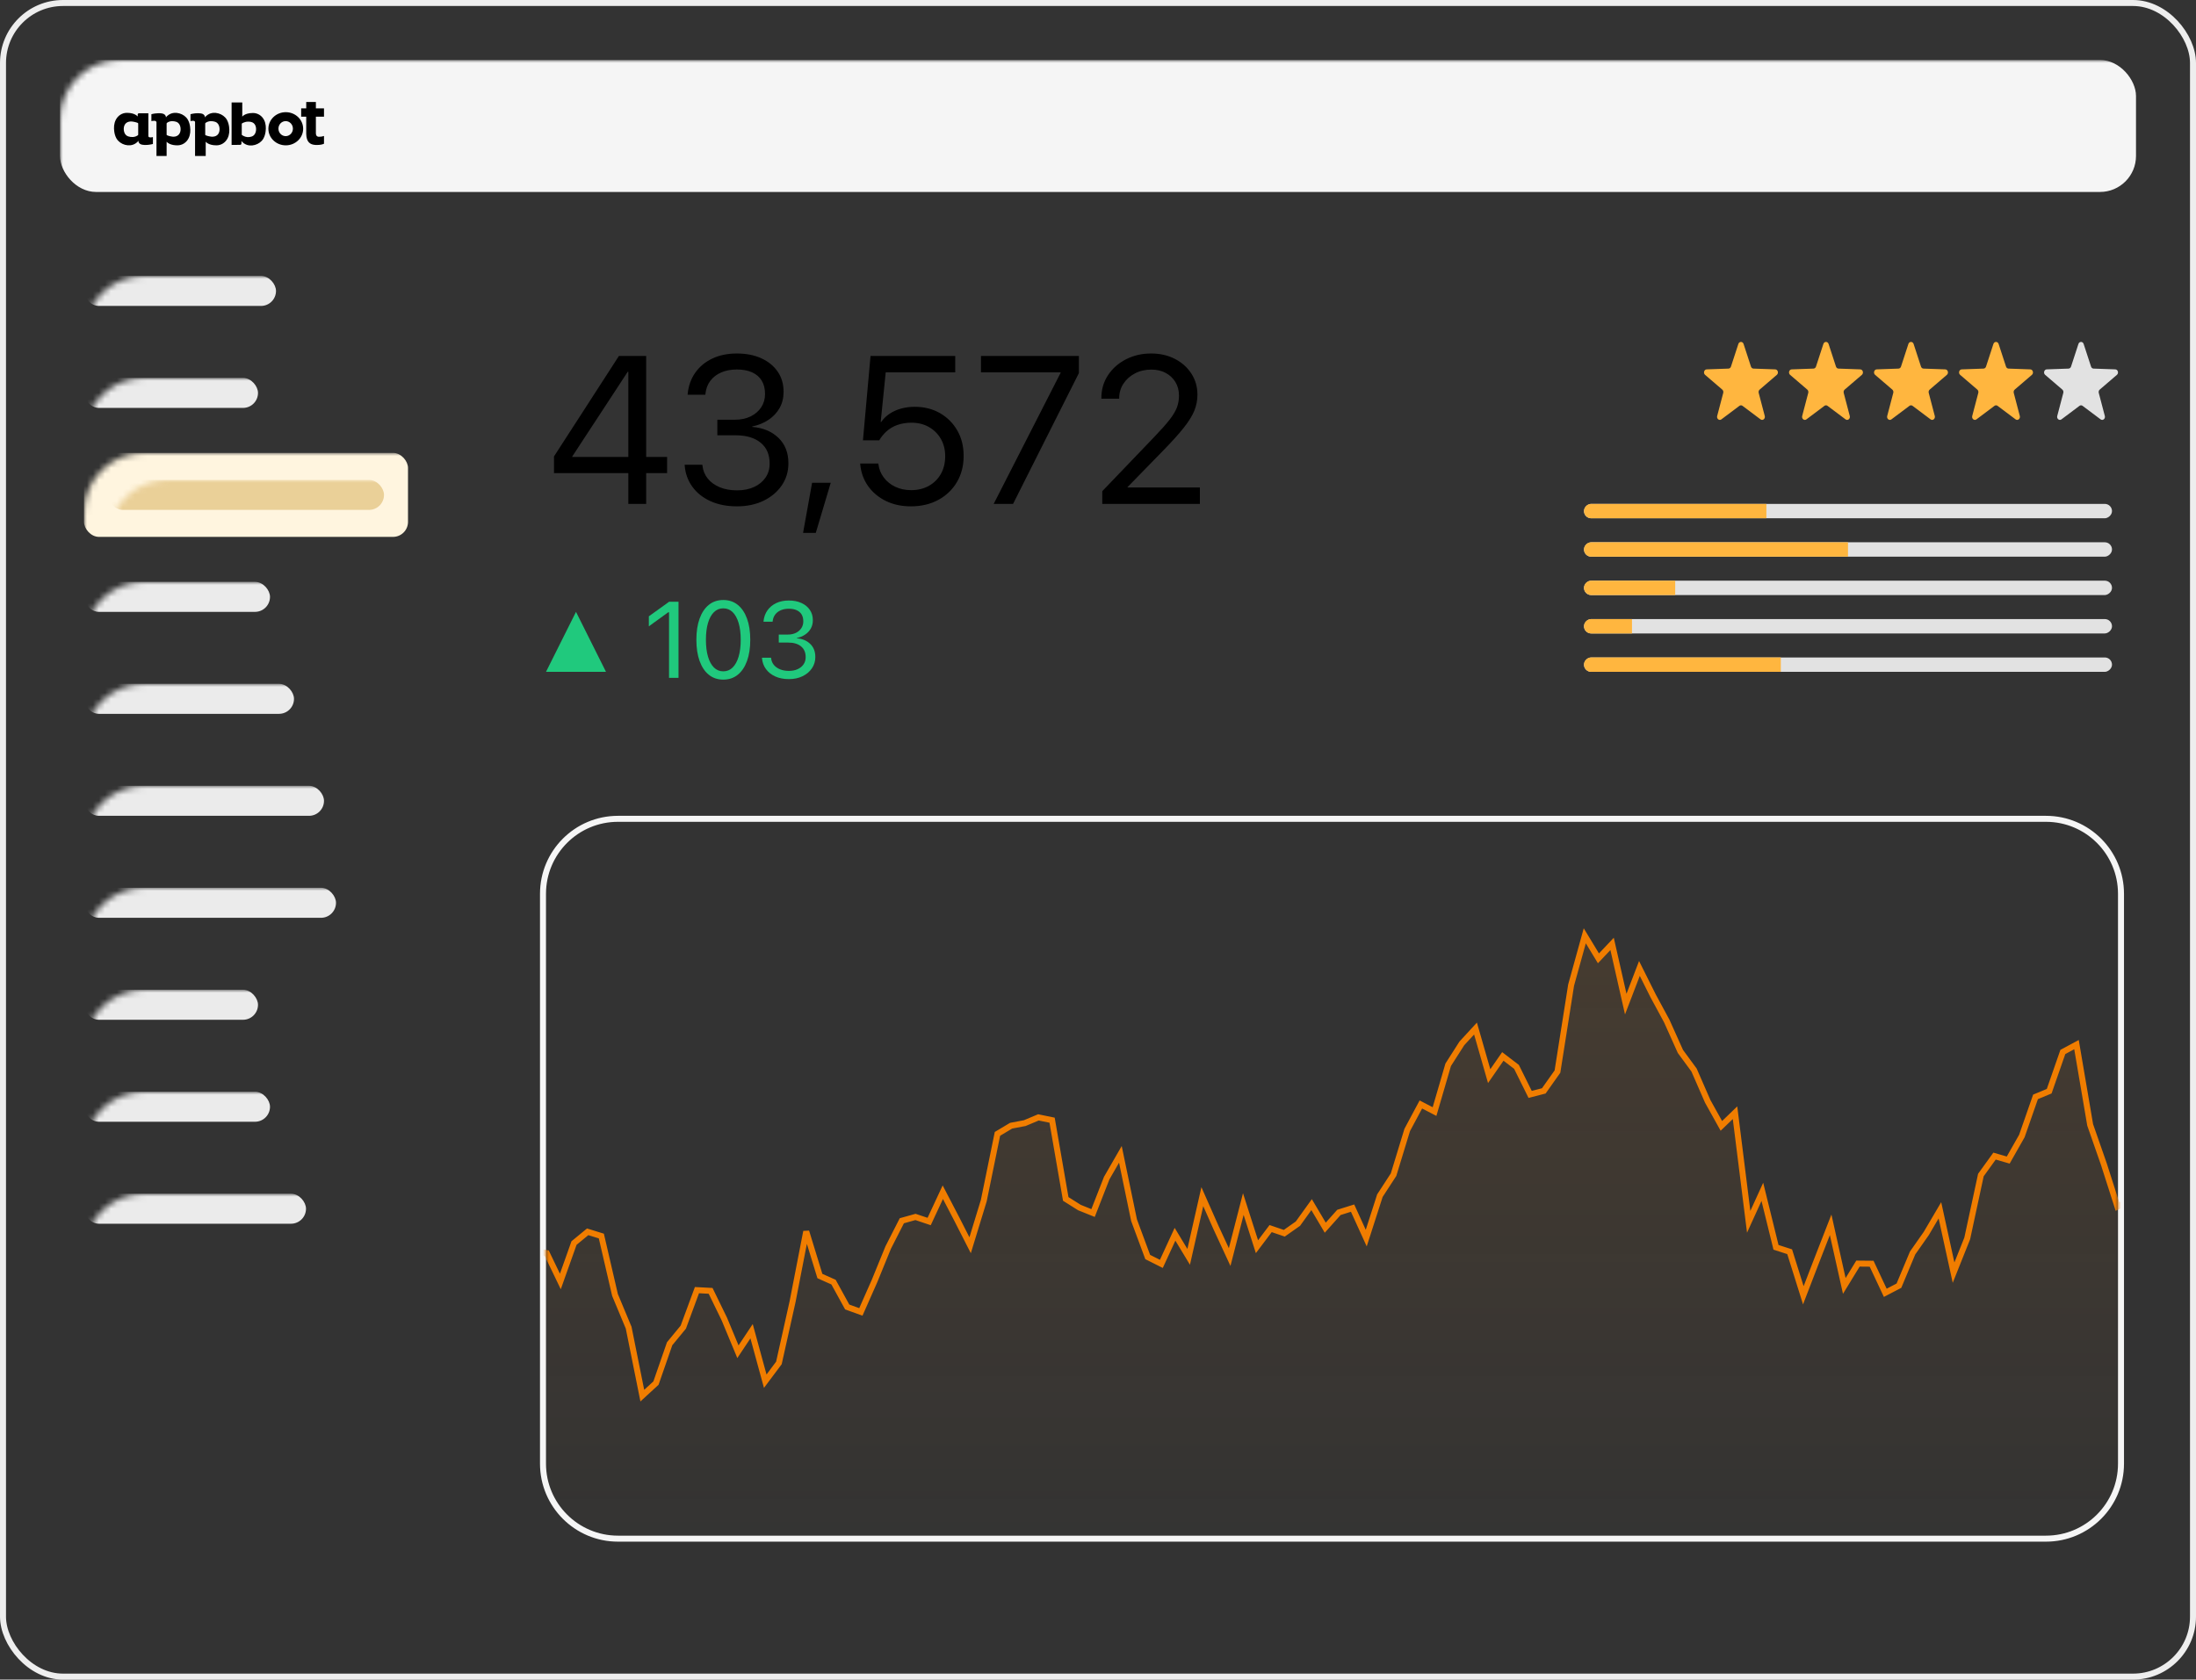 <?xml version="1.0" encoding="UTF-8"?>
<svg width="366px" height="280px" viewBox="0 0 366 280" version="1.1" xmlns="http://www.w3.org/2000/svg" xmlns:xlink="http://www.w3.org/1999/xlink">
    <rect x="0" y="0" width="366" height="280" fill="#333333" stroke="none"/>
    <title>hero_ratings</title>
    <defs>
        <rect id="path-1" x="0" y="0" width="364" height="278" rx="10"></rect>
        <path d="M12,0 L250,0 C256.627,-1.21743675e-15 262,5.373 262,12 L262,107 C262,113.627 256.627,119 250,119 L12,119 C5.373,119 6.14069502e-15,113.627 0,107 L0,12 C-8.11624501e-16,5.373 5.373,-2.33527693e-15 12,0 Z" id="path-3"></path>
        <linearGradient x1="50%" y1="0%" x2="50%" y2="100%" id="linearGradient-5">
            <stop stop-color="#F18816" stop-opacity="0.1" offset="0%"></stop>
            <stop stop-color="#F18816" stop-opacity="0" offset="100%"></stop>
        </linearGradient>
    </defs>
    <g id="Marketing-Page-Hero-Images" stroke="none" stroke-width="1" fill="none" fill-rule="evenodd">
        <g id="Features:-App-Rating-Trends" transform="translate(-861, -372)">
            <g id="Group" transform="translate(862, 373)">
                <mask id="mask-2" fill="white">
                    <use xlink:href="#path-1"></use>
                </mask>
                <rect stroke="#EEEEEE" x="-0.5" y="-0.5" width="365" height="279" rx="10"></rect>
                <g id="Group-5" mask="url(#mask-2)">
                    <g transform="translate(263, 83)" id="Group-3">
                        <g transform="translate(44, 1.2) rotate(-90) translate(-44, -1.2) translate(42.8, -42.8)">
                            <rect id="Rectangle" fill="#E2E2E2" fill-rule="nonzero" x="0" y="0" width="2.4" height="88" rx="1.2"></rect>
                            <path d="M1.2,0 C1.863,-1.21743675e-16 2.4,0.537 2.4,1.2 L2.4,30.4 L2.4,30.4 L1.95399252e-15,30.4 L1.95399252e-15,1.2 C1.87283007e-15,0.537 0.537,1.21743675e-16 1.2,0 Z" id="Rectangle" fill="#FFB63F" fill-rule="nonzero"></path>
                        </g>
                        <g transform="translate(44, 7.6) rotate(-90) translate(-44, -7.6) translate(42.8, -36.4)">
                            <rect id="Rectangle" fill="#E2E2E2" fill-rule="nonzero" x="0" y="0" width="2.4" height="88" rx="1.2"></rect>
                            <path d="M1.2,0 C1.863,-1.21743675e-16 2.4,0.537 2.4,1.2 L2.4,44 L2.4,44 L1.95399252e-15,44 L1.95399252e-15,1.2 C1.87283007e-15,0.537 0.537,1.21743675e-16 1.2,0 Z" id="Rectangle" fill="#FFB63F" fill-rule="nonzero"></path>
                        </g>
                        <g transform="translate(44, 14) rotate(-90) translate(-44, -14) translate(42.8, -30)">
                            <rect id="Rectangle" fill="#E2E2E2" fill-rule="nonzero" x="0" y="0" width="2.4" height="88" rx="1.2"></rect>
                            <path d="M1.2,0 C1.863,-1.21743675e-16 2.4,0.537 2.4,1.2 L2.4,15.2 L2.4,15.2 L1.95399252e-15,15.2 L1.95399252e-15,1.2 C1.65078547e-15,0.537 0.537,1.21743675e-16 1.2,0 Z" id="Rectangle" fill="#FFB63F" fill-rule="nonzero"></path>
                        </g>
                        <g transform="translate(44, 20.4) rotate(-90) translate(-44, -20.4) translate(42.8, -23.6)">
                            <rect id="Rectangle" fill="#E2E2E2" fill-rule="nonzero" x="0" y="0" width="2.4" height="88" rx="1.2"></rect>
                            <path d="M1.2,0 C1.863,-1.21743675e-16 2.4,0.537 2.4,1.2 L2.4,8 L2.4,8 L1.95399252e-15,8 L1.95399252e-15,1.2 C1.87283007e-15,0.537 0.537,1.21743675e-16 1.2,0 Z" id="Rectangle" fill="#FFB63F" fill-rule="nonzero"></path>
                        </g>
                        <g transform="translate(44, 26.8) rotate(-90) translate(-44, -26.8) translate(42.8, -17.2)">
                            <rect id="Rectangle" fill="#E2E2E2" fill-rule="nonzero" x="0" y="0" width="2.4" height="88" rx="1.2"></rect>
                            <path d="M1.2,0 C1.863,-1.21743675e-16 2.4,0.537 2.4,1.2 L2.4,32.8 L2.4,32.8 L1.95399252e-15,32.8 L1.95399252e-15,1.2 C1.87283007e-15,0.537 0.537,1.21743675e-16 1.2,0 Z" id="Rectangle" fill="#FFB63F" fill-rule="nonzero"></path>
                        </g>
                    </g>
                </g>
                <g id="Group-4" mask="url(#mask-2)">
                    <g transform="translate(90, 99.023)">
                        <g id="103" stroke-width="1" fill="none" transform="translate(17.139, 0)">
                            <polygon id="Path" fill="#20C97D" fill-rule="nonzero" points="3.367 12.977 4.947 12.977 4.947 0.295 3.375 0.295 0 2.721 0 4.387 3.232 2.049 3.367 2.049"></polygon>
                            <path d="M12.405,13.272 C13.344,13.272 14.149,13.003 14.818,12.464 C15.487,11.925 16.002,11.16 16.363,10.167 C16.724,9.175 16.904,7.999 16.904,6.641 L16.904,6.623 C16.904,5.264 16.724,4.09 16.363,3.101 C16.002,2.111 15.487,1.347 14.818,0.808 C14.149,0.269 13.344,0 12.405,0 C11.466,0 10.664,0.269 9.997,0.808 C9.331,1.347 8.819,2.111 8.461,3.101 C8.103,4.09 7.924,5.264 7.924,6.623 L7.924,6.641 C7.924,7.999 8.103,9.175 8.461,10.167 C8.819,11.16 9.331,11.925 9.997,12.464 C10.664,13.003 11.466,13.272 12.405,13.272 Z M12.405,11.892 C11.8,11.892 11.281,11.679 10.85,11.251 C10.418,10.824 10.087,10.218 9.858,9.433 C9.629,8.649 9.515,7.718 9.515,6.641 L9.515,6.623 C9.515,5.546 9.629,4.616 9.858,3.834 C10.087,3.053 10.418,2.45 10.85,2.025 C11.281,1.601 11.8,1.389 12.405,1.389 C13.016,1.389 13.538,1.601 13.97,2.025 C14.402,2.45 14.734,3.053 14.966,3.834 C15.198,4.616 15.314,5.546 15.314,6.623 L15.314,6.641 C15.314,7.718 15.198,8.649 14.966,9.433 C14.734,10.218 14.402,10.824 13.97,11.251 C13.538,11.679 13.016,11.892 12.405,11.892 Z" id="Shape" fill="#20C97D" fill-rule="nonzero"></path>
                            <path d="M23.345,13.188 C24.194,13.188 24.95,13.029 25.612,12.709 C26.275,12.39 26.796,11.952 27.177,11.395 C27.558,10.839 27.748,10.209 27.748,9.506 L27.748,9.488 C27.748,8.586 27.463,7.861 26.891,7.313 C26.32,6.765 25.571,6.453 24.646,6.377 L24.646,6.342 C25.173,6.23 25.639,6.04 26.043,5.77 C26.447,5.501 26.764,5.164 26.992,4.76 C27.221,4.355 27.335,3.893 27.335,3.371 L27.335,3.353 C27.335,2.709 27.17,2.142 26.839,1.653 C26.507,1.163 26.042,0.78 25.441,0.501 C24.84,0.223 24.136,0.084 23.327,0.084 C22.536,0.084 21.838,0.227 21.231,0.515 C20.625,0.802 20.138,1.203 19.772,1.719 C19.406,2.234 19.188,2.838 19.117,3.529 L19.109,3.617 L20.629,3.617 L20.638,3.529 C20.685,3.101 20.825,2.732 21.06,2.422 C21.294,2.111 21.606,1.872 21.996,1.705 C22.385,1.538 22.829,1.455 23.327,1.455 C23.843,1.455 24.281,1.537 24.641,1.701 C25.002,1.865 25.276,2.102 25.463,2.413 C25.651,2.724 25.744,3.101 25.744,3.547 L25.744,3.564 C25.744,3.986 25.636,4.363 25.419,4.694 C25.202,5.025 24.901,5.286 24.514,5.476 C24.127,5.666 23.682,5.762 23.178,5.762 L21.657,5.762 L21.657,7.098 L23.248,7.098 C24.139,7.098 24.843,7.307 25.362,7.726 C25.881,8.145 26.14,8.744 26.14,9.523 L26.14,9.541 C26.14,9.986 26.023,10.38 25.788,10.723 C25.554,11.066 25.227,11.334 24.808,11.527 C24.389,11.721 23.902,11.817 23.345,11.817 C22.782,11.817 22.286,11.728 21.855,11.549 C21.425,11.371 21.082,11.123 20.827,10.807 C20.572,10.49 20.424,10.124 20.383,9.708 L20.374,9.62 L18.854,9.62 L18.862,9.726 C18.921,10.393 19.139,10.988 19.517,11.51 C19.895,12.031 20.409,12.441 21.06,12.74 C21.71,13.039 22.472,13.188 23.345,13.188 Z" id="Path" fill="#20C97D" fill-rule="nonzero"></path>
                        </g>
                        <polygon id="Triangle" fill="#20C97D" points="5 1.977 10 11.977 0 11.977"></polygon>
                    </g>
                </g>
                <g id="Stars" mask="url(#mask-2)" fill-rule="nonzero">
                    <g transform="translate(283, 56)" id="Star">
                        <path d="M2.898,12.91 C2.54,13.178 2.075,12.804 2.196,12.346 L3.207,8.494 C3.259,8.293 3.196,8.077 3.046,7.948 L0.179,5.488 C-0.162,5.195 0.015,4.591 0.447,4.575 L4.076,4.447 C4.265,4.441 4.431,4.307 4.495,4.111 L5.727,0.337 C5.873,-0.112 6.448,-0.112 6.595,0.337 L7.826,4.111 C7.89,4.307 8.056,4.441 8.245,4.447 L11.874,4.575 C12.306,4.591 12.484,5.195 12.142,5.488 L9.275,7.948 C9.126,8.077 9.062,8.293 9.115,8.494 L10.126,12.346 C10.246,12.804 9.781,13.178 9.424,12.91 L6.42,10.657 C6.279,10.551 6.099,10.54 5.95,10.625 L5.902,10.657 L2.898,12.91 Z" fill="#FFB63F"></path>
                        <path d="M17.067,12.91 C16.71,13.178 16.245,12.804 16.365,12.346 L17.376,8.494 C17.429,8.293 17.365,8.077 17.216,7.948 L14.349,5.488 C14.008,5.195 14.185,4.591 14.617,4.575 L18.246,4.447 C18.435,4.441 18.601,4.307 18.665,4.111 L19.897,0.337 C20.043,-0.112 20.618,-0.112 20.764,0.337 L21.996,4.111 C22.06,4.307 22.226,4.441 22.415,4.447 L26.044,4.575 C26.476,4.591 26.653,5.195 26.312,5.488 L23.445,7.948 C23.295,8.077 23.232,8.293 23.284,8.494 L24.295,12.346 C24.416,12.804 23.951,13.178 23.593,12.91 L20.589,10.657 C20.449,10.551 20.268,10.54 20.12,10.625 L20.071,10.657 L17.067,12.91 Z" fill="#FFB63F"></path>
                        <path d="M31.237,12.91 C30.879,13.178 30.415,12.804 30.535,12.346 L31.546,8.494 C31.599,8.293 31.535,8.077 31.386,7.948 L28.519,5.488 C28.177,5.195 28.355,4.591 28.787,4.575 L32.416,4.447 C32.604,4.441 32.771,4.307 32.835,4.111 L34.066,0.337 C34.213,-0.112 34.787,-0.112 34.934,0.337 L36.165,4.111 C36.229,4.307 36.396,4.441 36.584,4.447 L40.213,4.575 C40.645,4.591 40.823,5.195 40.481,5.488 L37.614,7.948 C37.465,8.077 37.401,8.293 37.454,8.494 L38.465,12.346 C38.585,12.804 38.121,13.178 37.763,12.91 L34.759,10.657 C34.618,10.551 34.438,10.54 34.289,10.625 L34.241,10.657 L31.237,12.91 Z" fill="#FFB63F"></path>
                        <path d="M45.407,12.91 C45.049,13.178 44.584,12.804 44.705,12.346 L45.716,8.494 C45.768,8.293 45.705,8.077 45.555,7.948 L42.688,5.488 C42.347,5.195 42.524,4.591 42.956,4.575 L46.585,4.447 C46.774,4.441 46.94,4.307 47.004,4.111 L48.236,0.337 C48.382,-0.112 48.957,-0.112 49.103,0.337 L50.335,4.111 C50.399,4.307 50.565,4.441 50.754,4.447 L54.383,4.575 C54.815,4.591 54.992,5.195 54.651,5.488 L51.784,7.948 C51.635,8.077 51.571,8.293 51.624,8.494 L52.635,12.346 C52.755,12.804 52.29,13.178 51.933,12.91 L48.929,10.657 C48.788,10.551 48.608,10.54 48.459,10.625 L48.411,10.657 L45.407,12.91 Z" fill="#FFB63F"></path>
                        <path d="M59.576,12.91 C59.219,13.178 58.754,12.804 58.874,12.346 L59.885,8.494 C59.938,8.293 59.874,8.077 59.725,7.948 L56.858,5.488 C56.516,5.195 56.694,4.591 57.126,4.575 L60.755,4.447 C60.944,4.441 61.11,4.307 61.174,4.111 L62.405,0.337 C62.552,-0.112 63.127,-0.112 63.273,0.337 L64.505,4.111 C64.569,4.307 64.735,4.441 64.924,4.447 L68.553,4.575 C68.985,4.591 69.162,5.195 68.821,5.488 L65.954,7.948 C65.804,8.077 65.741,8.293 65.793,8.494 L66.804,12.346 C66.925,12.804 66.46,13.178 66.102,12.91 L63.098,10.657 C62.957,10.551 62.777,10.54 62.629,10.625 L62.58,10.657 L59.576,12.91 Z" fill="#E2E2E2"></path>
                    </g>
                </g>
                <g id="43,572" mask="url(#mask-2)" fill="#000000" fill-rule="nonzero">
                    <g transform="translate(91.333, 57.929)">
                        <path d="M12.39,25.071 L15.364,25.071 L15.364,19.944 L18.85,19.944 L18.85,17.244 L15.364,17.244 L15.364,0.41 L10.818,0.41 C10.1,1.527 9.379,2.643 8.656,3.76 C7.933,4.876 7.212,5.993 6.494,7.109 C5.776,8.226 5.056,9.342 4.332,10.459 C3.609,11.576 2.885,12.692 2.162,13.809 C1.438,14.925 0.718,16.042 0,17.158 L0,19.944 L12.39,19.944 L12.39,25.071 Z M3.042,17.244 L3.042,17.175 C3.657,16.23 4.272,15.287 4.888,14.347 C5.503,13.407 6.121,12.464 6.742,11.519 C7.363,10.573 7.981,9.63 8.596,8.69 C9.211,7.75 9.827,6.81 10.442,5.87 C11.057,4.93 11.672,3.988 12.288,3.042 L12.39,3.042 L12.39,17.244 L3.042,17.244 Z" id="Shape"></path>
                        <path d="M30.505,25.481 C32.157,25.481 33.627,25.17 34.915,24.55 C36.202,23.929 37.216,23.077 37.957,21.995 C38.697,20.912 39.067,19.688 39.067,18.32 L39.067,18.286 C39.067,16.532 38.512,15.122 37.401,14.056 C36.29,12.991 34.835,12.384 33.035,12.236 L33.035,12.168 C34.06,11.951 34.966,11.581 35.752,11.057 C36.538,10.533 37.153,9.878 37.598,9.092 C38.042,8.306 38.264,7.406 38.264,6.392 L38.264,6.357 C38.264,5.104 37.942,4.002 37.299,3.051 C36.655,2.099 35.749,1.353 34.581,0.812 C33.413,0.271 32.043,0 30.471,0 C28.933,0 27.574,0.279 26.395,0.837 C25.216,1.396 24.27,2.176 23.558,3.179 C22.846,4.181 22.422,5.355 22.285,6.699 L22.268,6.87 L25.225,6.87 L25.242,6.699 C25.333,5.868 25.606,5.15 26.062,4.546 C26.518,3.942 27.124,3.478 27.882,3.153 C28.64,2.828 29.503,2.666 30.471,2.666 C31.474,2.666 32.325,2.826 33.026,3.145 C33.727,3.464 34.259,3.925 34.624,4.529 C34.989,5.133 35.171,5.868 35.171,6.733 L35.171,6.768 C35.171,7.588 34.96,8.32 34.539,8.964 C34.117,9.607 33.53,10.114 32.778,10.485 C32.026,10.855 31.16,11.04 30.181,11.04 L27.224,11.04 L27.224,13.638 L30.317,13.638 C32.049,13.638 33.419,14.045 34.427,14.86 C35.436,15.674 35.94,16.839 35.94,18.354 L35.94,18.389 C35.94,19.255 35.712,20.021 35.256,20.687 C34.801,21.354 34.165,21.875 33.351,22.251 C32.536,22.627 31.588,22.815 30.505,22.815 C29.412,22.815 28.449,22.641 27.617,22.294 C26.785,21.946 26.122,21.465 25.626,20.85 C25.131,20.234 24.837,19.522 24.746,18.713 L24.729,18.542 L21.772,18.542 L21.79,18.748 C21.903,20.046 22.328,21.203 23.063,22.217 C23.798,23.231 24.797,24.028 26.062,24.609 C27.327,25.19 28.808,25.481 30.505,25.481 Z" id="Path"></path>
                        <polygon id="Path" points="41.511 29.907 43.63 29.907 46.125 21.55 43.015 21.55"></polygon>
                        <path d="M59.49,25.481 C61.199,25.481 62.714,25.125 64.036,24.413 C65.357,23.701 66.394,22.712 67.146,21.448 C67.898,20.183 68.274,18.73 68.274,17.09 L68.274,17.056 C68.274,15.472 67.924,14.068 67.223,12.843 C66.522,11.618 65.559,10.653 64.335,9.946 C63.11,9.24 61.706,8.887 60.122,8.887 C59.325,8.887 58.573,8.984 57.866,9.177 C57.16,9.371 56.522,9.656 55.952,10.032 C55.382,10.408 54.904,10.875 54.517,11.433 L54.448,11.433 L55.286,3.145 L66.873,3.145 L66.873,0.41 L52.756,0.41 L51.492,14.475 L54.209,14.475 C54.368,14.19 54.548,13.928 54.747,13.689 C54.947,13.45 55.155,13.228 55.371,13.022 C55.918,12.521 56.547,12.148 57.26,11.903 C57.972,11.658 58.743,11.536 59.575,11.536 C60.669,11.536 61.637,11.775 62.48,12.253 C63.324,12.732 63.987,13.39 64.471,14.227 C64.956,15.065 65.198,16.025 65.198,17.107 L65.198,17.141 C65.198,18.246 64.958,19.223 64.48,20.072 C64.001,20.921 63.335,21.584 62.48,22.063 C61.626,22.542 60.64,22.781 59.524,22.781 C58.544,22.781 57.661,22.593 56.875,22.217 C56.089,21.841 55.451,21.325 54.961,20.67 C54.471,20.015 54.175,19.283 54.072,18.474 L54.055,18.337 L51.03,18.337 L51.047,18.525 C51.173,19.858 51.606,21.049 52.346,22.097 C53.087,23.145 54.069,23.971 55.294,24.575 C56.519,25.179 57.917,25.481 59.49,25.481 Z" id="Path"></path>
                        <polygon id="Path" points="73.281 25.071 76.511 25.071 87.483 3.264 87.483 0.41 71.162 0.41 71.162 3.145 84.441 3.145 84.441 3.213"></polygon>
                        <path d="M91.379,25.071 L107.649,25.071 L107.649,22.336 L94.695,22.336 L95.601,23.191 L95.601,21.294 L94.695,23.191 L101.462,16.252 C102.978,14.703 104.151,13.401 104.983,12.347 C105.815,11.294 106.399,10.345 106.735,9.502 C107.071,8.659 107.239,7.787 107.239,6.887 L107.239,6.853 C107.239,5.566 106.906,4.403 106.239,3.367 C105.573,2.33 104.658,1.51 103.496,0.906 C102.334,0.302 101.007,0 99.514,0 C97.987,0 96.595,0.322 95.336,0.966 C94.077,1.609 93.077,2.492 92.336,3.615 C91.596,4.737 91.226,6.01 91.226,7.434 L91.226,7.537 L94.199,7.537 L94.199,7.451 C94.199,6.562 94.433,5.759 94.9,5.042 C95.367,4.324 96.005,3.751 96.814,3.324 C97.623,2.897 98.54,2.683 99.565,2.683 C100.465,2.683 101.26,2.868 101.949,3.239 C102.639,3.609 103.18,4.119 103.573,4.768 C103.966,5.417 104.163,6.164 104.163,7.007 L104.163,7.041 C104.163,7.725 104.052,8.368 103.829,8.972 C103.607,9.576 103.203,10.257 102.616,11.014 C102.029,11.772 101.178,12.732 100.061,13.894 L91.379,22.952 L91.379,25.071 Z" id="Path"></path>
                    </g>
                </g>
                <g id="Group-2" mask="url(#mask-2)">
                    <g transform="translate(90, 136)">
                        <mask id="mask-4" fill="white">
                            <use xlink:href="#path-3"></use>
                        </mask>
                        <path stroke="#F6F6F6" stroke-width="1" d="M250,-0.5 C253.452,-0.5 256.577,0.899 258.839,3.161 C261.101,5.423 262.5,8.548 262.5,12 L262.5,12 L262.5,107 C262.5,110.452 261.101,113.577 258.839,115.839 C256.577,118.101 253.452,119.5 250,119.5 L250,119.5 L12,119.5 C8.548,119.5 5.423,118.101 3.161,115.839 C0.899,113.577 -0.5,110.452 -0.5,107 L-0.5,107 L-0.5,12 C-0.5,8.548 0.899,5.423 3.161,3.161 C5.423,0.899 8.548,-0.5 12,-0.5 L12,-0.5 Z"></path>
                        <polygon id="chart" stroke="#F07D00" stroke-width="1" fill="url(#linearGradient-5)" fill-rule="evenodd" mask="url(#mask-4)" points="-6.712 62.453 -4.436 70.489 -2.159 71.475 0.117 71.903 2.393 76.628 4.67 70.219 6.947 68.346 9.223 69.052 11.5 78.874 13.776 84.331 16.052 95.659 18.329 93.567 20.606 87.006 22.882 84.24 25.159 78.07 27.435 78.192 29.711 82.861 31.988 88.339 34.264 84.919 36.541 93.252 38.818 90.204 41.094 80.002 43.37 68.29 45.647 75.721 47.923 76.735 50.2 80.879 52.477 81.701 54.753 76.553 57.029 70.975 59.306 66.504 61.582 65.868 63.859 66.632 66.135 61.745 68.412 66.119 70.688 70.587 72.965 63.145 75.241 52.019 77.518 50.659 79.794 50.227 82.071 49.272 84.347 49.739 86.624 62.865 88.9 64.301 91.176 65.217 93.453 59.391 95.73 55.435 98.006 66.403 100.283 72.55 102.559 73.695 104.835 68.755 107.112 72.522 109.388 62.487 111.665 67.632 113.942 72.559 116.218 63.719 118.494 70.833 120.771 67.81 123.047 68.588 125.324 66.985 127.601 63.817 129.877 67.66 132.153 65.112 134.43 64.397 136.706 69.396 138.983 62.321 141.259 58.823 143.536 51.368 145.812 47.119 148.089 48.301 150.365 40.502 152.642 36.935 154.918 34.463 157.195 42.397 159.471 39.111 161.748 40.851 164.024 45.441 166.3 44.854 168.577 41.635 170.854 27.208 173.13 19 175.407 22.759 177.683 20.351 179.959 30.39 182.236 24.444 184.513 28.998 186.789 33.205 189.066 38.278 191.342 41.379 193.618 46.597 195.895 50.688 198.171 48.491 200.448 66.68 202.725 61.682 205.001 70.934 207.277 71.67 209.554 78.93 211.83 73.021 214.107 67.179 216.383 77.371 218.66 73.647 220.936 73.668 223.213 78.518 225.489 77.329 227.766 71.882 230.042 68.633 232.319 64.761 234.595 75.157 236.872 69.45 239.148 58.884 241.424 55.726 243.701 56.388 245.978 52.377 248.254 45.852 250.531 44.908 252.807 38.366 255.083 37.141 257.36 50.522 259.637 57.048 261.913 64.148 264.19 63.031 266.922 54.904 267 123 -7.396 123 -10 65.833"></polygon>
                    </g>
                </g>
                <rect id="Rectangle" fill="#F5F5F5" mask="url(#mask-2)" x="9" y="9" width="346" height="22" rx="6"></rect>
                <path d="M39.378,16.082 L39.378,18.452 L39.395,18.429 L39.395,18.429 L39.424,18.396 L39.424,18.396 L39.451,18.367 L39.451,18.367 L39.486,18.335 L39.486,18.335 L39.527,18.298 L39.527,18.298 L39.576,18.259 C39.585,18.253 39.594,18.246 39.604,18.239 L39.665,18.197 C39.927,18.028 40.394,17.837 41.162,17.837 C41.985,17.837 42.67,18.31 43.024,19.023 C43.316,19.61 43.352,20.29 43.264,20.936 C43.21,21.324 43.109,21.71 42.922,22.056 C42.905,22.087 42.888,22.119 42.869,22.149 C42.289,23.121 40.791,23.596 39.776,22.972 L39.712,22.931 C39.7,22.923 39.687,22.914 39.674,22.906 L39.591,22.847 C39.449,22.741 39.289,22.6 39.252,22.479 L39.245,22.444 L39.238,22.94 L39.238,22.94 C39.236,23.043 39.157,23.129 39.054,23.143 L39.025,23.145 L37.6,23.162 L37.601,21.694 L37.601,16.082 L39.378,16.082 Z M51.646,16 L51.646,17.064 L53,17.064 L53,18.455 L51.646,18.455 L51.646,21.221 C51.646,21.511 51.76,21.801 52.167,21.801 C52.466,21.801 52.691,21.764 52.916,21.691 L53,21.662 L53,22.959 C52.746,23.087 52.364,23.168 51.789,23.168 L51.684,23.167 C51.667,23.166 51.65,23.166 51.633,23.165 L51.53,23.159 C50.717,23.1 50.066,22.721 50.04,21.322 L50.039,21.233 L50.039,18.455 L49.193,18.455 L49.193,17.064 L50.039,17.064 L50.039,16 L51.646,16 Z M20.155,17.811 C20.859,17.811 21.312,17.972 21.587,18.13 L21.657,18.172 L21.657,18.172 L21.719,18.214 C21.729,18.221 21.738,18.228 21.747,18.234 L21.797,18.273 L21.797,18.273 L21.839,18.309 L21.839,18.309 L21.874,18.342 L21.874,18.342 L21.913,18.383 L21.913,18.383 L21.942,18.418 L21.942,18.418 L21.949,18.426 L21.949,18.091 C21.949,18.001 22.033,17.9 22.126,17.884 L22.152,17.882 L23.725,17.882 L23.726,21.685 L23.726,21.685 L23.729,21.709 C23.741,21.777 23.797,21.905 24.041,21.905 C24.137,21.905 24.216,21.9 24.278,21.892 L24.345,21.882 C24.355,21.881 24.365,21.879 24.373,21.877 L24.42,21.866 C24.426,21.865 24.432,21.863 24.438,21.861 L24.475,21.849 L24.475,21.849 L24.487,21.843 L24.487,23 L24.374,23.028 L24.374,23.028 L24.304,23.044 L24.304,23.044 L24.175,23.07 L24.175,23.07 L24.018,23.098 L24.018,23.098 L23.901,23.117 C23.881,23.119 23.861,23.122 23.84,23.125 L23.711,23.141 C23.689,23.143 23.667,23.145 23.644,23.147 L23.506,23.159 C23.249,23.175 22.971,23.172 22.709,23.126 C22.286,23.051 22.138,22.816 22.087,22.637 L22.074,22.583 C22.07,22.565 22.068,22.549 22.066,22.534 L22.062,22.491 L22.062,22.491 L22.061,22.457 L22.061,22.457 L22.062,22.419 L22.062,22.419 C22.05,22.546 21.873,22.705 21.715,22.822 L21.633,22.88 C21.619,22.889 21.607,22.898 21.595,22.906 L21.53,22.947 L21.53,22.947 C20.515,23.571 19.017,23.095 18.437,22.124 C18.419,22.093 18.4,22.062 18.383,22.031 C18.197,21.685 18.094,21.299 18.041,20.911 C17.952,20.264 17.996,19.585 18.288,18.997 C18.642,18.285 19.332,17.811 20.155,17.811 Z M40.37,19.278 C40.684,19.28 41.016,19.326 41.259,19.518 C41.378,19.612 41.47,19.73 41.536,19.861 C41.665,20.116 41.703,20.423 41.674,20.709 C41.64,21.041 41.518,21.384 41.251,21.596 C41.06,21.748 40.807,21.82 40.562,21.85 C40.103,21.907 39.722,21.746 39.501,21.617 L39.434,21.576 L39.434,21.576 L39.378,21.539 L39.378,21.539 L39.336,21.509 L39.336,21.509 L39.293,21.475 L39.293,19.605 L39.339,19.573 L39.339,19.573 L39.381,19.547 L39.381,19.547 L39.437,19.514 L39.437,19.514 L39.505,19.478 L39.505,19.478 L39.586,19.441 C39.773,19.359 40.042,19.277 40.37,19.278 Z M27.191,18.093 C28.206,17.469 29.704,17.944 30.284,18.916 C30.303,18.947 30.32,18.978 30.337,19.009 C30.524,19.355 30.627,19.741 30.681,20.129 C30.769,20.775 30.726,21.455 30.434,22.043 C30.08,22.755 29.389,23.228 28.566,23.228 C28.054,23.228 27.675,23.143 27.4,23.036 L27.302,22.995 C27.224,22.961 27.156,22.924 27.097,22.889 L27.031,22.847 L27.031,22.847 L26.973,22.806 C26.964,22.799 26.955,22.792 26.947,22.786 L26.901,22.748 L26.901,22.748 L26.863,22.714 L26.863,22.714 L26.831,22.683 L26.831,22.683 L26.797,22.646 L26.797,22.646 L26.771,22.614 L26.771,25 L25.079,25 L25.079,19.369 L25.079,19.369 L25.072,19.341 C25.052,19.278 24.979,19.135 24.721,19.135 C24.597,19.135 24.498,19.144 24.422,19.155 L24.353,19.166 L24.353,19.166 L24.3,19.177 L24.3,19.177 L24.241,19.194 L24.241,19.194 L24.233,19.197 L24.233,18.04 L24.347,18.012 L24.478,17.983 L24.478,17.983 L24.589,17.961 L24.589,17.961 L24.714,17.939 L24.714,17.939 L24.854,17.918 C25.192,17.872 25.621,17.845 26.012,17.914 C26.412,17.985 26.567,18.2 26.626,18.374 L26.642,18.431 C26.644,18.44 26.646,18.449 26.648,18.457 L26.656,18.506 L26.656,18.506 L26.66,18.549 L26.66,18.549 L26.661,18.596 L26.661,18.596 L26.66,18.619 L26.667,18.586 C26.712,18.441 26.932,18.267 27.089,18.159 L27.161,18.112 L27.161,18.112 L27.191,18.093 Z M20.947,19.253 L20.991,19.258 L20.991,19.258 L21.101,19.272 L21.101,19.272 L21.249,19.296 L21.249,19.296 L21.362,19.317 C21.381,19.321 21.401,19.325 21.42,19.329 L21.539,19.354 C21.794,19.413 22.033,19.493 22.033,19.58 L22.033,21.449 C22.033,21.547 21.842,21.647 21.689,21.711 L21.61,21.742 L21.61,21.742 L21.547,21.765 C21.538,21.768 21.531,21.77 21.524,21.772 C21.278,21.851 21.002,21.859 20.747,21.825 C20.502,21.793 20.251,21.722 20.06,21.571 C19.792,21.359 19.669,21.016 19.635,20.684 C19.605,20.397 19.641,20.091 19.77,19.836 C19.836,19.705 19.927,19.587 20.046,19.493 C20.289,19.301 20.634,19.234 20.947,19.253 Z M33.69,18.093 C34.705,17.469 36.203,17.944 36.783,18.916 C36.801,18.947 36.819,18.978 36.836,19.009 C37.022,19.355 37.128,19.741 37.181,20.129 C37.27,20.775 37.228,21.455 36.936,22.043 C36.582,22.755 35.896,23.228 35.073,23.228 C34.337,23.228 33.877,23.052 33.609,22.889 L33.543,22.847 L33.543,22.847 L33.485,22.806 C33.476,22.799 33.468,22.792 33.46,22.786 L33.414,22.748 L33.414,22.748 L33.376,22.714 L33.376,22.714 L33.345,22.683 L33.345,22.683 L33.304,22.637 L33.304,22.637 L33.286,22.614 L33.286,25 L31.509,25 L31.51,19.364 C31.509,19.324 31.49,19.135 31.194,19.135 C31.07,19.135 30.976,19.144 30.907,19.155 L30.847,19.166 L30.847,19.166 L30.802,19.177 L30.802,19.177 L30.761,19.191 L30.761,19.191 L30.748,19.197 L30.748,18.04 L30.86,18.012 L30.86,18.012 L31.012,17.979 L31.012,17.979 L31.107,17.96 L31.107,17.96 L31.214,17.941 L31.214,17.941 L31.33,17.923 L31.33,17.923 L31.454,17.907 L31.454,17.907 L31.586,17.892 C31.878,17.865 32.209,17.859 32.519,17.914 C32.919,17.985 33.071,18.2 33.128,18.374 L33.143,18.431 C33.147,18.449 33.151,18.466 33.153,18.483 L33.158,18.528 L33.158,18.528 L33.16,18.567 L33.16,18.567 L33.158,18.619 L33.165,18.586 C33.21,18.441 33.431,18.267 33.588,18.159 L33.66,18.112 L33.66,18.112 L33.69,18.093 Z M27.995,19.215 C28.241,19.247 28.481,19.317 28.673,19.469 C28.94,19.681 29.059,20.024 29.092,20.356 C29.122,20.642 29.082,20.949 28.953,21.204 C28.887,21.335 28.796,21.453 28.677,21.547 C28.434,21.739 28.13,21.806 27.817,21.787 L27.743,21.778 L27.743,21.778 L27.622,21.76 L27.622,21.76 L27.524,21.743 L27.524,21.743 L27.415,21.723 L27.415,21.723 L27.302,21.699 C27.283,21.694 27.264,21.69 27.246,21.686 L27.134,21.657 C26.935,21.602 26.771,21.534 26.771,21.46 L26.771,19.591 C26.771,19.502 26.913,19.411 27.045,19.347 L27.122,19.312 L27.122,19.312 L27.189,19.285 L27.189,19.285 L27.239,19.268 L27.239,19.268 C27.485,19.189 27.741,19.181 27.995,19.215 Z M46.629,17.701 C48.229,17.701 49.526,18.938 49.526,20.465 C49.526,21.991 48.229,23.228 46.629,23.228 C45.029,23.228 43.731,21.991 43.731,20.465 C43.731,18.938 45.029,17.701 46.629,17.701 Z M34.477,19.215 C34.722,19.247 34.971,19.317 35.163,19.469 C35.43,19.681 35.553,20.024 35.587,20.356 C35.616,20.642 35.58,20.949 35.451,21.204 C35.385,21.335 35.294,21.453 35.175,21.547 C34.932,21.739 34.594,21.806 34.281,21.787 L34.206,21.778 L34.206,21.778 L34.128,21.767 L34.128,21.767 L34.033,21.752 L34.033,21.752 L33.868,21.723 L33.868,21.723 L33.752,21.699 C33.732,21.694 33.712,21.69 33.693,21.686 L33.578,21.657 C33.372,21.602 33.202,21.534 33.202,21.46 L33.202,19.591 C33.202,19.502 33.357,19.411 33.499,19.347 L33.581,19.312 L33.581,19.312 L33.652,19.285 L33.652,19.285 L33.704,19.268 L33.704,19.268 C33.949,19.189 34.222,19.181 34.477,19.215 Z M46.612,21.695 C45.946,21.695 45.406,21.135 45.406,20.443 C45.406,19.751 45.946,19.191 46.612,19.191 C47.278,19.191 47.818,19.751 47.818,20.443 C47.818,21.114 47.31,21.661 46.672,21.694 L46.612,21.695 Z" id="Shape" fill="#000000" mask="url(#mask-2)"></path>
                <rect id="Rectangle" fill="#FFF5DF" mask="url(#mask-2)" x="13" y="74.5" width="54" height="14" rx="2.5"></rect>
                <rect id="Rectangle" fill="#EBEBEB" mask="url(#mask-2)" x="13" y="45" width="32" height="5" rx="2.5"></rect>
                <rect id="Rectangle" fill="#EBEBEB" mask="url(#mask-2)" x="13" y="62" width="29" height="5" rx="2.5"></rect>
                <rect id="Rectangle" fill-opacity="0.37" fill="#C6901E" mask="url(#mask-2)" x="17" y="79" width="46" height="5" rx="2.5"></rect>
                <rect id="Rectangle" fill="#EBEBEB" mask="url(#mask-2)" x="13" y="96" width="31" height="5" rx="2.5"></rect>
                <rect id="Rectangle" fill="#EBEBEB" mask="url(#mask-2)" x="13" y="113" width="35" height="5" rx="2.5"></rect>
                <rect id="Rectangle" fill="#EBEBEB" mask="url(#mask-2)" x="13" y="130" width="40" height="5" rx="2.5"></rect>
                <rect id="Rectangle" fill="#EBEBEB" mask="url(#mask-2)" x="13" y="147" width="42" height="5" rx="2.5"></rect>
                <rect id="Rectangle" fill="#EBEBEB" mask="url(#mask-2)" x="13" y="164" width="29" height="5" rx="2.5"></rect>
                <rect id="Rectangle" fill="#EBEBEB" mask="url(#mask-2)" x="13" y="181" width="31" height="5" rx="2.5"></rect>
                <rect id="Rectangle" fill="#EBEBEB" mask="url(#mask-2)" x="13" y="198" width="37" height="5" rx="2.5"></rect>
            </g>
        </g>
    </g>
</svg>